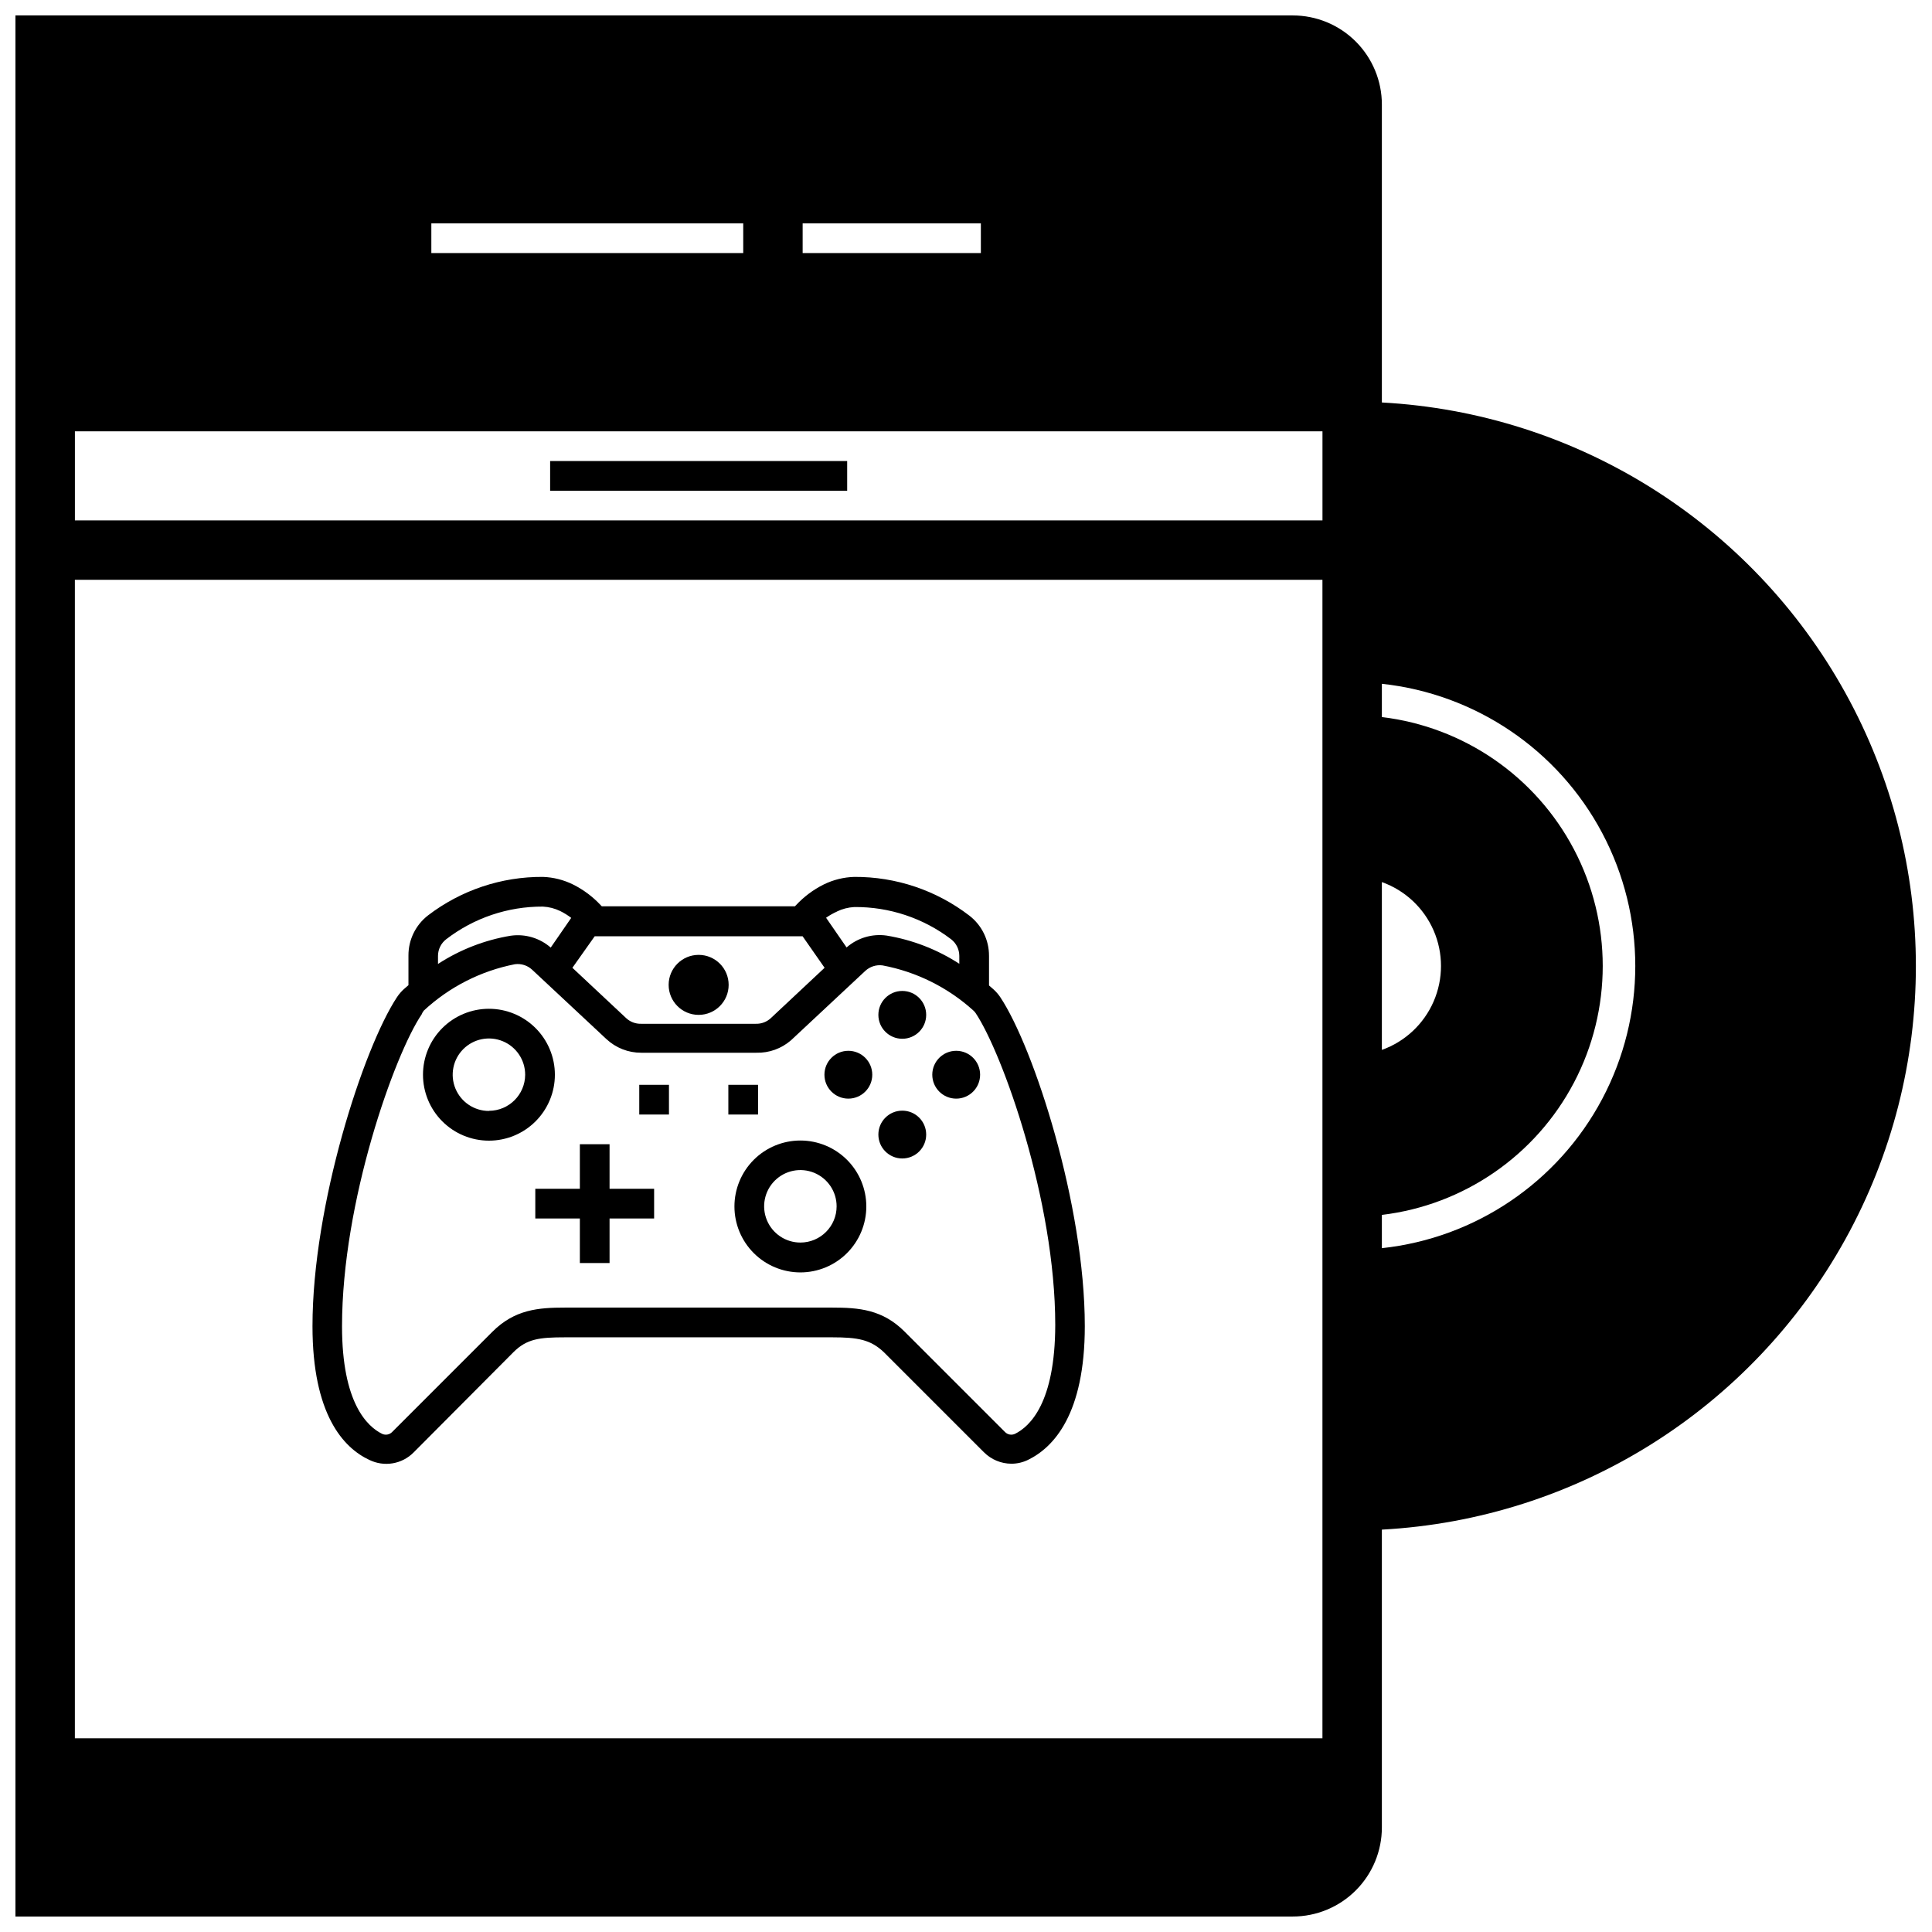 <?xml version="1.0" encoding="UTF-8"?>
<!-- Uploaded to: SVG Repo, www.svgrepo.com, Generator: SVG Repo Mixer Tools -->
<svg width="800px" height="800px" version="1.1" viewBox="144 144 512 512" xmlns="http://www.w3.org/2000/svg">
 <defs>
  <clipPath id="a">
   <path d="m148.09 148.09h503.81v503.81h-503.81z"/>
  </clipPath>
 </defs>
 <path d="m409.09 408.27c-0.516-0.77-1.125-1.469-1.809-2.086l-1.18-1.023v-7.871l-0.004-0.004c0.016-4.156-1.906-8.082-5.195-10.625-8.742-6.723-19.477-10.336-30.504-10.273-2.812 0.082-5.578 0.766-8.105 2.008-2.766 1.379-5.258 3.246-7.363 5.508l-0.277 0.277h-51.168l-0.277-0.277h0.004c-2.102-2.262-4.594-4.129-7.359-5.508-2.481-1.223-5.188-1.906-7.949-2.008-11.008-0.078-21.723 3.512-30.465 10.195-3.289 2.543-5.211 6.469-5.195 10.625v7.871l-1.18 1.023h-0.004c-0.684 0.621-1.293 1.32-1.809 2.086-8.934 13.465-22.438 55.105-22.438 87.262 0 23.379 8.188 32.234 15.035 35.426 3.957 1.957 8.723 1.148 11.809-2.008l26.41-26.527c3.543-3.543 6.926-3.938 13.656-3.938h70.852c6.731 0 10.117 0.59 13.656 3.938l26.527 26.527h0.004c1.93 1.934 4.547 3.027 7.281 3.031 1.527 0 3.035-0.352 4.406-1.023 6.848-3.344 15.035-12.203 15.035-35.426 0.004-32.156-13.5-73.797-22.395-87.18zm-43.297-22.711c1.441-0.699 3.008-1.098 4.606-1.184 9.266-0.082 18.297 2.922 25.664 8.543 1.363 1.055 2.16 2.684 2.164 4.406v2.086c-5.844-3.793-12.41-6.34-19.285-7.477-3.82-0.535-7.684 0.613-10.59 3.148l-5.434-7.871h0.004c0.914-0.645 1.891-1.199 2.91-1.652zm-64.195 6.57h55.105l5.824 8.344-14.25 13.344h0.004c-1.07 0.992-2.481 1.531-3.938 1.496h-30.465c-1.457 0.035-2.871-0.504-3.938-1.496l-14.25-13.344zm-41.523 5.195c0-1.723 0.801-3.352 2.164-4.406 7.34-5.656 16.355-8.703 25.625-8.66 1.598 0.078 3.164 0.48 4.602 1.18 1.031 0.508 2.008 1.113 2.914 1.812l-5.434 7.871h0.004c-2.906-2.539-6.769-3.688-10.59-3.148-6.875 1.137-13.441 3.684-19.285 7.481zm152.91 126.66c-0.91 0.426-1.988 0.219-2.676-0.512l-26.527-26.527c-5.906-5.945-12.203-6.418-19.211-6.418h-70.848c-7.008 0-13.305 0.473-19.246 6.414l-26.531 26.531c-0.688 0.73-1.766 0.938-2.676 0.512-3.938-1.93-10.629-8.188-10.629-28.496 0-33.102 13.934-72.07 21.098-82.656v-0.004c0.141-0.371 0.34-0.715 0.594-1.023 6.742-6.258 15.098-10.512 24.125-12.277 1.664-0.219 3.336 0.312 4.566 1.457l19.68 18.383v-0.004c2.496 2.336 5.793 3.633 9.211 3.621h30.543c3.363 0.086 6.637-1.094 9.172-3.305l19.68-18.383c1.23-1.141 2.902-1.676 4.566-1.457 8.98 1.688 17.316 5.828 24.086 11.965 0.227 0.199 0.426 0.426 0.594 0.672 7.164 10.746 21.098 49.711 21.098 82.656-0.043 20.625-6.695 26.883-10.668 28.852z"/>
 <path d="m389.45 444.67c0 3.5-2.836 6.336-6.336 6.336s-6.336-2.836-6.336-6.336 2.836-6.336 6.336-6.336 6.336 2.836 6.336 6.336"/>
 <path d="m375.16 428.81c0 3.5-2.84 6.34-6.34 6.34s-6.336-2.84-6.336-6.34 2.836-6.336 6.336-6.336 6.34 2.836 6.34 6.336"/>
 <path d="m403.74 428.81c0 3.5-2.836 6.34-6.336 6.34s-6.34-2.84-6.34-6.34 2.84-6.336 6.34-6.336 6.336 2.836 6.336 6.336"/>
 <path d="m389.45 412.95c0 3.5-2.836 6.336-6.336 6.336s-6.336-2.836-6.336-6.336 2.836-6.34 6.336-6.34 6.336 2.84 6.336 6.34"/>
 <path d="m337.1 405c0 4.391-3.559 7.953-7.953 7.953-4.391 0-7.949-3.562-7.949-7.953s3.559-7.949 7.949-7.949c4.394 0 7.953 3.559 7.953 7.949"/>
 <path d="m291.05 428.81c0-4.633-1.844-9.078-5.121-12.355-3.277-3.277-7.723-5.117-12.355-5.117-4.637 0-9.082 1.84-12.359 5.117s-5.117 7.723-5.117 12.355c0 4.637 1.84 9.082 5.117 12.359 3.277 3.277 7.723 5.117 12.359 5.117 4.633 0 9.078-1.84 12.355-5.117 3.277-3.277 5.121-7.723 5.121-12.359zm-17.477 9.605c-3.887 0-7.387-2.34-8.875-5.93-1.484-3.586-0.664-7.719 2.082-10.465 2.75-2.746 6.879-3.57 10.469-2.082 3.586 1.484 5.926 4.988 5.926 8.871-0.02 5.273-4.289 9.543-9.562 9.566z"/>
 <path d="m356.11 446.25c-4.637 0-9.082 1.84-12.359 5.117-3.277 3.281-5.117 7.723-5.117 12.359 0 4.637 1.84 9.078 5.117 12.355s7.723 5.121 12.359 5.121c4.633 0 9.078-1.844 12.355-5.121s5.117-7.719 5.117-12.355c0-4.637-1.84-9.078-5.117-12.359-3.277-3.277-7.723-5.117-12.355-5.117zm0 27.039c-3.887 0-7.387-2.34-8.875-5.926-1.484-3.59-0.664-7.719 2.082-10.469 2.746-2.746 6.879-3.566 10.469-2.082 3.586 1.488 5.926 4.988 5.926 8.875 0 5.305-4.297 9.602-9.602 9.602z"/>
 <path d="m289.79 266.18h78.719v7.871h-78.719z"/>
 <path d="m313.41 431.49h7.871v7.871h-7.871z"/>
 <path d="m337.02 431.49h7.871v7.871h-7.871z"/>
 <path d="m305.54 447.23h-7.871v11.809h-11.809v7.871h11.809v11.809h7.871v-11.809h11.809v-7.871h-11.809z"/>
 <g clip-path="url(#a)">
  <path d="m510.21 250.62v-78.914c0-6.266-2.488-12.27-6.918-16.699-4.43-4.43-10.434-6.918-16.699-6.918h-338.5v503.81h338.5c6.266 0 12.27-2.488 16.699-6.918 4.43-4.426 6.918-10.434 6.918-16.695v-78.918c51.449-2.773 97.848-31.828 122.8-76.902 24.957-45.078 24.957-99.824 0-144.9-24.957-45.078-71.355-74.133-122.8-76.902zm-346.37 354.05v-307.01h330.62v307.01zm346.37-226.91c6.152 2.195 11.117 6.848 13.719 12.84 2.598 5.996 2.598 12.797 0 18.793-2.602 5.992-7.566 10.645-13.719 12.844zm0 88.207v-0.004c21.703-2.602 40.738-15.711 50.906-35.059 10.168-19.352 10.168-42.465 0-61.812-10.168-19.352-29.203-32.461-50.906-35.062v-8.816c24.816 2.672 46.688 17.48 58.383 39.531 11.699 22.047 11.699 48.461 0 70.508-11.695 22.047-33.566 36.855-58.383 39.527zm-106.27-262.77v7.871h-47.23v-7.871zm-145.63 0h82.656v7.871h-82.656zm236.16 55.102v23.617h-330.62v-23.617z"/>
 </g>
</svg>